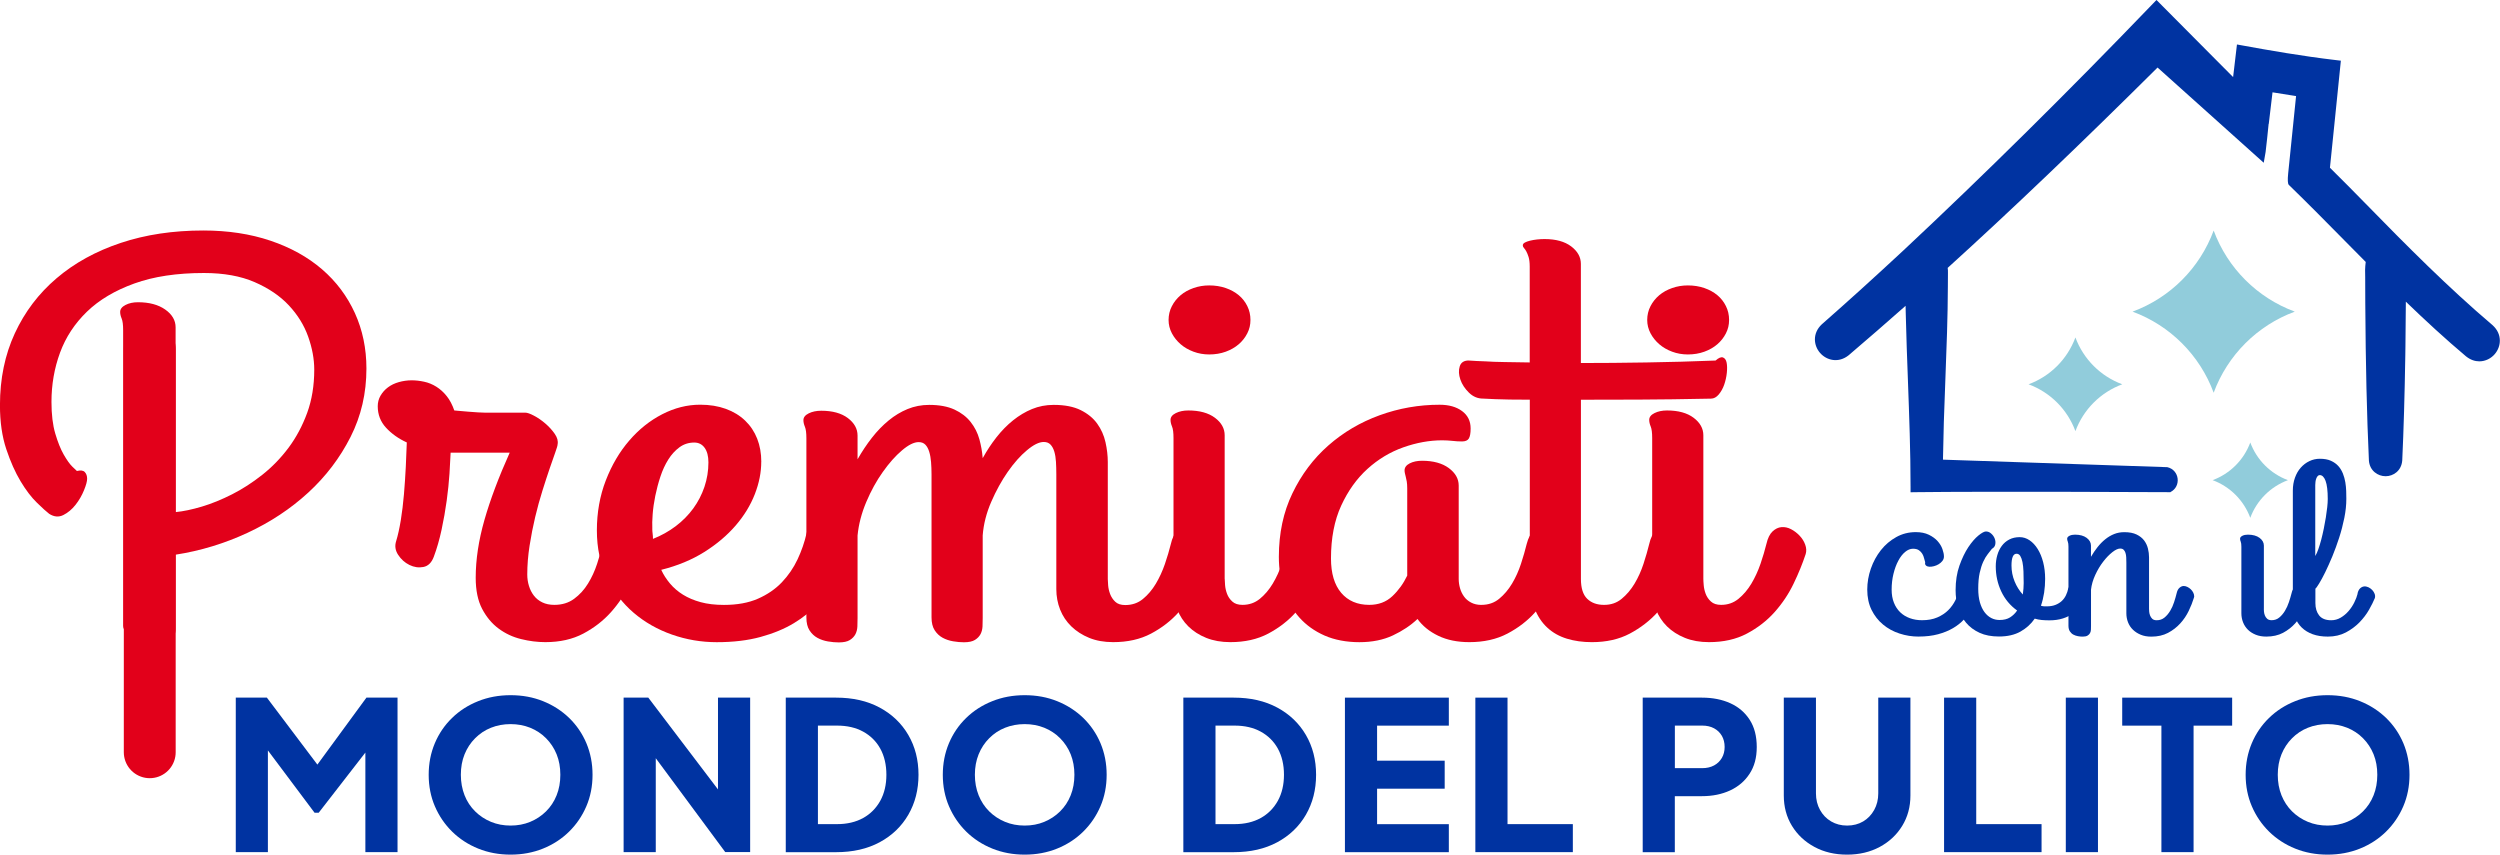 <?xml version="1.0" encoding="UTF-8"?>
<svg id="Livello_2" data-name="Livello 2" xmlns="http://www.w3.org/2000/svg" xmlns:xlink="http://www.w3.org/1999/xlink" viewBox="0 0 572.15 195.59">
  <defs>
    <clipPath id="clippath">
      <polygon points="428.62 120.87 516.97 119.38 522.43 115.16 523.42 100.27 545.76 100.27 562.39 145.93 552.95 154.37 418.19 154.37 428.62 120.87" style="fill: none;"/>
    </clipPath>
  </defs>
  <g id="login">
    <g id="header">
      <g id="logo_master">
        <g>
          <path d="M53.96,195.02v-35.36h7.12l13.24,17.56h-3.32l12.86-17.56h7.12v35.36h-7.36v-27.24l2.94.66-13.62,17.56h-.95l-13.15-17.56,2.47-.66v27.24h-7.36Z" style="fill: #0033a1;"/>
          <path d="M116.85,195.59c-2.66,0-5.12-.46-7.4-1.38-2.28-.92-4.26-2.21-5.96-3.87-1.69-1.66-3.01-3.6-3.96-5.81-.95-2.21-1.42-4.62-1.42-7.21s.47-5,1.4-7.21c.93-2.21,2.25-4.15,3.94-5.79,1.69-1.65,3.68-2.93,5.96-3.84,2.28-.92,4.76-1.38,7.45-1.38s5.17.46,7.45,1.38c2.28.92,4.26,2.2,5.96,3.84,1.69,1.65,3.01,3.58,3.94,5.79.93,2.22,1.4,4.62,1.4,7.21s-.47,5-1.42,7.21c-.95,2.22-2.27,4.15-3.96,5.81s-3.68,2.95-5.96,3.87c-2.28.92-4.75,1.38-7.41,1.38ZM116.85,188.94c1.61,0,3.11-.28,4.49-.85,1.38-.57,2.59-1.37,3.63-2.4,1.04-1.03,1.85-2.25,2.42-3.68.57-1.42.85-2.99.85-4.7s-.28-3.27-.85-4.68c-.57-1.41-1.38-2.63-2.42-3.68-1.04-1.04-2.25-1.84-3.63-2.4-1.38-.55-2.87-.83-4.49-.83s-3.11.28-4.48.83c-1.38.55-2.59,1.35-3.63,2.4-1.04,1.04-1.85,2.27-2.42,3.68-.57,1.41-.85,2.97-.85,4.68s.29,3.27.85,4.7,1.38,2.65,2.42,3.68c1.04,1.03,2.25,1.83,3.63,2.4,1.38.57,2.87.85,4.48.85Z" style="fill: #0033a1;"/>
          <path d="M142.72,195.02v-35.36h5.65l18.99,25.01-3.04.71v-25.73h7.36v35.36h-5.7l-18.65-25.2,2.75-.71v25.92h-7.36Z" style="fill: #0033a1;"/>
          <path d="M179.83,195.02v-35.36h11.53c3.83,0,7.15.76,9.97,2.28,2.82,1.52,5,3.61,6.55,6.27,1.55,2.66,2.33,5.7,2.33,9.11s-.78,6.46-2.33,9.14c-1.55,2.67-3.73,4.77-6.55,6.29-2.82,1.52-6.14,2.28-9.97,2.28h-11.53ZM187.19,188.61h4.37c2.31,0,4.3-.47,5.98-1.4,1.68-.93,2.98-2.25,3.92-3.94.93-1.69,1.4-3.68,1.4-5.96s-.47-4.3-1.4-5.98c-.93-1.68-2.24-2.97-3.92-3.89-1.68-.92-3.67-1.38-5.98-1.38h-4.37v22.55Z" style="fill: #0033a1;"/>
          <path d="M234.51,195.59c-2.66,0-5.13-.46-7.4-1.38-2.28-.92-4.27-2.21-5.96-3.87-1.69-1.66-3.01-3.6-3.96-5.81-.95-2.21-1.42-4.62-1.42-7.21s.47-5,1.4-7.21c.93-2.21,2.25-4.15,3.94-5.79,1.69-1.65,3.68-2.93,5.96-3.84,2.28-.92,4.76-1.38,7.45-1.38s5.17.46,7.45,1.38c2.28.92,4.26,2.2,5.96,3.84,1.69,1.65,3.01,3.58,3.94,5.79.93,2.22,1.4,4.62,1.4,7.21s-.47,5-1.42,7.21c-.95,2.22-2.27,4.15-3.96,5.81s-3.68,2.95-5.96,3.87c-2.28.92-4.75,1.38-7.4,1.38ZM234.51,188.94c1.61,0,3.11-.28,4.48-.85,1.38-.57,2.59-1.37,3.63-2.4,1.04-1.03,1.85-2.25,2.42-3.68.57-1.42.85-2.99.85-4.7s-.29-3.27-.85-4.68c-.57-1.41-1.38-2.63-2.42-3.68-1.04-1.04-2.25-1.84-3.63-2.4-1.38-.55-2.87-.83-4.48-.83s-3.11.28-4.49.83c-1.38.55-2.59,1.35-3.63,2.4-1.04,1.04-1.85,2.27-2.42,3.68-.57,1.41-.86,2.97-.86,4.68s.29,3.27.86,4.7c.57,1.42,1.38,2.65,2.42,3.68,1.04,1.03,2.25,1.83,3.63,2.4,1.38.57,2.87.85,4.49.85Z" style="fill: #0033a1;"/>
          <path d="M270.82,195.02v-35.36h11.53c3.83,0,7.15.76,9.97,2.28,2.82,1.52,5,3.61,6.55,6.27,1.55,2.66,2.33,5.7,2.33,9.11s-.78,6.46-2.33,9.14c-1.55,2.67-3.73,4.77-6.55,6.29-2.82,1.52-6.14,2.28-9.97,2.28h-11.53ZM278.18,188.61h4.37c2.31,0,4.3-.47,5.98-1.4,1.68-.93,2.98-2.25,3.92-3.94.93-1.69,1.4-3.68,1.4-5.96s-.47-4.3-1.4-5.98c-.93-1.68-2.24-2.97-3.92-3.89-1.68-.92-3.67-1.38-5.98-1.38h-4.37v22.55Z" style="fill: #0033a1;"/>
          <path d="M307.8,195.02v-35.36h23.78v6.41h-16.42v8.02h15.47v6.41h-15.47v8.12h16.42v6.41h-23.78Z" style="fill: #0033a1;"/>
          <path d="M337.65,195.02v-35.36h7.36v28.95h14.95v6.41h-22.31Z" style="fill: #0033a1;"/>
          <path d="M375.95,195.02v-35.36h13.57c2.44,0,4.6.43,6.48,1.28s3.36,2.12,4.44,3.8c1.08,1.68,1.61,3.75,1.61,6.22s-.55,4.45-1.64,6.12c-1.09,1.68-2.58,2.95-4.46,3.82-1.88.87-4.03,1.31-6.43,1.31h-6.22v12.82h-7.36ZM383.31,175.8h6.26c1.04,0,1.95-.21,2.71-.62.76-.41,1.35-.98,1.78-1.71.43-.73.64-1.57.64-2.52s-.21-1.83-.64-2.56c-.43-.73-1.02-1.3-1.78-1.71-.76-.41-1.66-.62-2.71-.62h-6.26v9.73Z" style="fill: #0033a1;"/>
          <path d="M422.71,195.59c-2.78,0-5.27-.58-7.45-1.76-2.18-1.17-3.9-2.78-5.15-4.82s-1.87-4.36-1.87-6.95v-22.4h7.36v21.93c0,1.39.31,2.65.93,3.77.62,1.12,1.46,2,2.54,2.63,1.08.63,2.29.95,3.66.95s2.62-.32,3.68-.95c1.06-.63,1.9-1.51,2.52-2.63.62-1.12.93-2.38.93-3.77v-21.93h7.36v22.4c0,2.6-.63,4.91-1.88,6.95-1.25,2.04-2.97,3.65-5.15,4.82-2.18,1.17-4.67,1.76-7.45,1.76Z" style="fill: #0033a1;"/>
          <path d="M444.92,195.02v-35.36h7.36v28.95h14.95v6.41h-22.31Z" style="fill: #0033a1;"/>
          <path d="M472.78,195.02v-35.36h7.36v35.36h-7.36Z" style="fill: #0033a1;"/>
          <path d="M494.66,195.02v-28.95h-8.97v-6.41h25.16v6.41h-8.83v28.95h-7.36Z" style="fill: #0033a1;"/>
          <path d="M532.68,195.59c-2.66,0-5.13-.46-7.4-1.38-2.28-.92-4.26-2.21-5.96-3.87-1.69-1.66-3.01-3.6-3.96-5.81-.95-2.21-1.42-4.62-1.42-7.21s.47-5,1.4-7.21c.93-2.21,2.25-4.15,3.94-5.79,1.69-1.65,3.68-2.93,5.96-3.84,2.28-.92,4.76-1.38,7.45-1.38s5.17.46,7.45,1.38c2.28.92,4.26,2.2,5.96,3.84,1.69,1.65,3.01,3.58,3.94,5.79.93,2.22,1.4,4.62,1.4,7.21s-.47,5-1.42,7.21c-.95,2.22-2.27,4.15-3.96,5.81-1.69,1.66-3.68,2.95-5.96,3.87-2.28.92-4.75,1.38-7.4,1.38ZM532.68,188.94c1.61,0,3.11-.28,4.49-.85,1.38-.57,2.59-1.37,3.63-2.4,1.04-1.03,1.85-2.25,2.42-3.68.57-1.42.85-2.99.85-4.7s-.28-3.27-.85-4.68c-.57-1.41-1.38-2.63-2.42-3.68s-2.25-1.84-3.63-2.4c-1.38-.55-2.87-.83-4.49-.83s-3.11.28-4.49.83c-1.38.55-2.59,1.35-3.63,2.4-1.04,1.04-1.85,2.27-2.42,3.68-.57,1.41-.85,2.97-.85,4.68s.28,3.27.85,4.7c.57,1.42,1.38,2.65,2.42,3.68,1.04,1.03,2.26,1.83,3.63,2.4,1.38.57,2.87.85,4.49.85Z" style="fill: #0033a1;"/>
        </g>
        <g>
          <path d="M496.77,112.64h-.02s-41.75-.21-58.27,0l-1.23.02v-1.23c0-8.09-.31-16.32-.6-24.28-.19-5.04-.38-10.24-.5-15.37-.01-.54-.02-1.15-.04-1.79-4.38,3.87-8.7,7.63-13.01,11.3-2.36,1.9-5.08,1.18-6.56-.52-1.47-1.68-1.81-4.47.39-6.54,6.09-5.35,12.38-11.05,18.74-16.97,18.49-17.3,37.67-36.26,57-56.37l.86-.89.87.87c.58.58,6.74,6.78,12.69,12.77,1.37,1.38,2.72,2.74,3.98,4l.88-7.46,1.27.23c5.9,1.08,13.66,2.44,21.33,3.34l1.18.14-.12,1.18c-.07.73-.74,7.26-1.38,13.55-.39,3.77-.76,7.46-1,9.77,2.76,2.71,5.45,5.45,8.07,8.12,9.52,9.75,18.92,19.22,29.16,27.92,2.27,2.06,1.97,4.87.51,6.59-.85,1.01-2.15,1.68-3.55,1.68-.98,0-2.02-.33-3-1.11l-.03-.02c-4.75-4-9.33-8.22-13.79-12.53,0,.23,0,.37,0,.37-.01,3.26-.05,6.57-.09,9.77l-.03,2.21c-.15,9.22-.38,17.06-.7,23.99-.18,2.38-2.05,3.61-3.81,3.61h0c-1.76,0-3.63-1.23-3.82-3.57v-.04c-.48-10.45-.74-21.88-.83-35.97l-.02-5.99c-.05-.94-.05-2.19.12-3.47-1.57-1.58-3.13-3.16-4.68-4.73-4.19-4.25-8.52-8.64-12.87-12.86l-.06-.06q-.36-.4-.14-2.58l1.81-17.73c-1.85-.28-3.65-.57-5.39-.86l-.86,7.23h-.03c-.03.47-.13,1.37-.33,3.22-.15,1.31-.3,2.64-.36,3.19l-.43,2.48-1.61-1.44c-1.73-1.55-8.18-7.34-14.37-12.89-3.03-2.72-6-5.38-8.32-7.46-17.8,17.68-33.35,32.53-48.03,45.85.05.36.08.75.06,1.16,0,.2-.02,3.08-.02,3.08-.02,7-.3,14.12-.56,20.99-.13,3.33-.26,6.66-.36,9.99-.08,2.71-.15,5.58-.2,8.67,9.79.34,51.34,1.72,51.34,1.72,2.79.63,3.27,4.4.72,5.7h0Z" style="fill: #0033a1;"/>
          <path d="M515,101.27h0c1.48,3.99,4.62,7.14,8.62,8.62h0s0,0,0,0c-3.99,1.48-7.14,4.62-8.62,8.62h0s0,0,0,0c-1.48-3.99-4.62-7.14-8.62-8.62h0s0,0,0,0c3.99-1.48,7.14-4.62,8.62-8.62h0Z" style="fill: #91ccdb;"/>
          <path d="M506.62,52.76h0c3.18,8.6,9.96,15.38,18.56,18.56h0s0,0,0,0c-8.6,3.18-15.38,9.96-18.56,18.56h0s0,0,0,0c-3.18-8.6-9.96-15.38-18.56-18.56h0s0,0,0,0c8.6-3.18,15.38-9.96,18.56-18.56h0Z" style="fill: #91ccdb;"/>
          <path d="M474.98,77.23h0c1.84,4.97,5.75,8.88,10.72,10.72h0s0,0,0,0c-4.97,1.84-8.88,5.75-10.72,10.72h0s0,0,0,0c-1.84-4.97-5.75-8.88-10.72-10.72h0s0,0,0,0c4.97-1.84,8.88-5.75,10.72-10.72h0Z" style="fill: #91ccdb;"/>
        </g>
        <g>
          <path d="M28.18,75.55c0-1.22-.11-2.11-.34-2.65-.23-.55-.34-1.05-.34-1.52,0-.63.4-1.16,1.21-1.58.8-.42,1.76-.63,2.87-.63,2.57,0,4.65.56,6.23,1.67,1.59,1.12,2.38,2.48,2.38,4.08v42.28c1.76-.17,3.76-.59,6.01-1.26,2.24-.67,4.54-1.61,6.91-2.81,2.37-1.2,4.67-2.69,6.91-4.46,2.24-1.77,4.24-3.83,6.01-6.19,1.76-2.36,3.18-5.02,4.27-7.99,1.08-2.97,1.62-6.27,1.62-9.89,0-2.44-.47-4.97-1.4-7.58-.93-2.61-2.41-4.99-4.42-7.14-2.01-2.15-4.62-3.92-7.82-5.31-3.2-1.39-7.06-2.09-11.6-2.09-6.2,0-11.51.8-15.94,2.4-4.43,1.6-8.05,3.75-10.84,6.45-2.79,2.7-4.85,5.82-6.16,9.38-1.31,3.56-1.96,7.32-1.96,11.28,0,2.87.29,5.28.87,7.24s1.22,3.56,1.93,4.8c.71,1.24,1.36,2.16,1.96,2.75.6.59.96.93,1.06,1.01.86-.21,1.46-.13,1.81.25.35.38.53.88.53,1.52,0,.59-.24,1.48-.72,2.65-.48,1.18-1.12,2.29-1.93,3.32-.81,1.03-1.74,1.81-2.79,2.34-1.06.53-2.14.43-3.25-.28-.6-.46-1.54-1.31-2.79-2.53-1.26-1.22-2.51-2.85-3.74-4.9-1.23-2.04-2.33-4.51-3.29-7.39-.96-2.89-1.44-6.22-1.44-10.02,0-6.07,1.13-11.55,3.4-16.46,2.27-4.91,5.45-9.11,9.56-12.61,4.1-3.5,9-6.19,14.69-8.09,5.69-1.9,11.99-2.84,18.89-2.84,5.64,0,10.77.78,15.38,2.34,4.61,1.56,8.54,3.74,11.79,6.54,3.25,2.8,5.75,6.14,7.52,10.02,1.76,3.88,2.64,8.11,2.64,12.7,0,5.65-1.21,10.86-3.63,15.64-2.42,4.78-5.64,9.03-9.67,12.73-4.03,3.71-8.68,6.78-13.94,9.23-5.26,2.44-10.74,4.11-16.43,4.99v17.06c0,1.1-.43,1.86-1.28,2.31-.86.44-1.86.66-3.02.66-.91,0-1.81-.11-2.72-.32-.91-.21-1.73-.48-2.46-.82-.73-.34-1.33-.73-1.81-1.17s-.72-.92-.72-1.42v-67.68Z" style="fill: #e2001a;"/>
          <path d="M124.81,146.96c-1.81,0-3.66-.23-5.55-.7-1.89-.46-3.6-1.26-5.14-2.4-1.54-1.14-2.79-2.64-3.78-4.52-.98-1.87-1.47-4.24-1.47-7.11,0-4.17.67-8.58,2-13.24,1.33-4.65,3.26-9.78,5.78-15.39h-13.52c-.05,1.26-.14,2.87-.26,4.8-.13,1.94-.34,4-.64,6.19-.3,2.19-.69,4.4-1.17,6.64-.48,2.23-1.07,4.3-1.78,6.19-.5,1.35-1.3,2.13-2.38,2.34-1.08.21-2.15.05-3.21-.47-1.06-.53-1.91-1.3-2.57-2.31-.66-1.01-.81-2.06-.45-3.16.4-1.31.75-2.9,1.06-4.77.3-1.87.54-3.85.72-5.94.18-2.09.31-4.17.42-6.26.1-2.09.18-3.95.23-5.59-1.92-.88-3.5-2.01-4.76-3.38-1.26-1.37-1.89-3-1.89-4.9,0-.88.21-1.7.64-2.43.43-.74.99-1.37,1.7-1.9.7-.53,1.54-.93,2.49-1.2.96-.27,1.94-.41,2.95-.41.91,0,1.85.11,2.83.32.98.21,1.91.59,2.79,1.14.88.55,1.67,1.26,2.38,2.15.71.88,1.28,1.98,1.74,3.29,1.26.13,2.33.22,3.21.28.88.06,1.62.12,2.23.16.6.04,1.11.06,1.51.06h9.29c.45,0,1.12.23,2,.7.88.46,1.75,1.06,2.61,1.8.86.74,1.57,1.53,2.15,2.37.58.84.79,1.64.64,2.4,0,.25-.18.86-.53,1.83-.35.97-.78,2.19-1.28,3.67-.5,1.48-1.06,3.17-1.66,5.09-.6,1.92-1.16,3.93-1.66,6.04-.5,2.11-.93,4.29-1.28,6.54-.35,2.25-.53,4.46-.53,6.6,0,.88.12,1.75.38,2.59.25.84.63,1.59,1.13,2.24.5.65,1.14,1.17,1.93,1.55.78.38,1.7.57,2.76.57,1.76,0,3.27-.46,4.53-1.39,1.26-.93,2.32-2.09,3.17-3.48.86-1.39,1.55-2.9,2.08-4.52.53-1.62.97-3.15,1.32-4.58.3-1.35.81-2.33,1.51-2.94.7-.61,1.43-.92,2.19-.92.6,0,1.23.16,1.89.47.65.32,1.25.73,1.78,1.23.53.51.96,1.07,1.28,1.71.33.63.49,1.26.49,1.9,0,.21-.03.38-.08.51-.05.13-.08.25-.08.38-.71,2.15-1.62,4.4-2.76,6.76-1.13,2.36-2.58,4.53-4.34,6.51-1.76,1.98-3.88,3.62-6.35,4.93-2.47,1.31-5.36,1.96-8.69,1.96Z" style="fill: #e2001a;"/>
          <path d="M174.22,105.7c0,2.4-.49,4.87-1.47,7.39s-2.44,4.92-4.38,7.17c-1.94,2.25-4.33,4.28-7.18,6.07-2.85,1.79-6.13,3.15-9.86,4.08.5,1.1,1.17,2.14,2,3.13.83.99,1.82,1.84,2.98,2.56,1.16.72,2.5,1.29,4.04,1.71,1.54.42,3.31.63,5.33.63,3.02,0,5.62-.47,7.78-1.42,2.17-.95,3.99-2.2,5.48-3.76,1.48-1.56,2.68-3.31,3.59-5.25.91-1.94,1.59-3.9,2.04-5.88.35-1.43,1.07-2.39,2.15-2.88,1.08-.48,2.19-.6,3.32-.35,1.13.25,2.12.79,2.95,1.61.83.82,1.17,1.8,1.02,2.94-.2,1.31-.54,2.8-1.02,4.49-.48,1.69-1.2,3.39-2.15,5.12-.96,1.73-2.18,3.42-3.66,5.09-1.49,1.66-3.31,3.15-5.48,4.46-2.17,1.31-4.71,2.36-7.63,3.16-2.92.8-6.27,1.2-10.05,1.2-3.53,0-6.94-.58-10.24-1.74-3.3-1.16-6.22-2.82-8.76-4.99-2.54-2.17-4.58-4.84-6.12-8.03-1.54-3.18-2.3-6.79-2.3-10.84s.68-7.89,2.04-11.41c1.36-3.52,3.15-6.56,5.37-9.13,2.21-2.57,4.73-4.58,7.55-6.03,2.82-1.45,5.71-2.18,8.69-2.18,2.17,0,4.12.32,5.86.95,1.74.63,3.21,1.53,4.42,2.69,1.21,1.16,2.13,2.54,2.76,4.14.63,1.6.94,3.37.94,5.31ZM149.28,120.99c0,.38.03.76.08,1.14.05.38.08.78.08,1.2,1.91-.76,3.65-1.73,5.21-2.91,1.56-1.18,2.89-2.53,4-4.04,1.11-1.52,1.96-3.17,2.57-4.96.6-1.79.91-3.65.91-5.59,0-1.43-.29-2.55-.87-3.35-.58-.8-1.37-1.2-2.38-1.2-1.26,0-2.38.36-3.36,1.07-.98.72-1.84,1.65-2.57,2.81-.73,1.16-1.33,2.46-1.81,3.92-.48,1.45-.87,2.92-1.17,4.39-.3,1.48-.5,2.88-.6,4.2-.1,1.33-.13,2.43-.08,3.32Z" style="fill: #e2001a;"/>
          <path d="M276.89,126.8c-.71,2.15-1.62,4.4-2.76,6.76-1.13,2.36-2.58,4.53-4.34,6.51-1.76,1.98-3.88,3.62-6.35,4.93-2.47,1.31-5.36,1.96-8.69,1.96-2.07,0-3.89-.33-5.48-.98-1.59-.65-2.95-1.53-4.08-2.62-1.13-1.1-1.99-2.38-2.57-3.85-.58-1.47-.87-3.03-.87-4.68v-26.29c0-1.01-.03-1.96-.08-2.84-.05-.88-.18-1.66-.38-2.34-.2-.67-.49-1.21-.87-1.61-.38-.4-.89-.6-1.55-.6-1.06,0-2.34.63-3.85,1.9-1.51,1.26-2.97,2.91-4.38,4.93-1.41,2.02-2.67,4.31-3.78,6.86-1.11,2.55-1.76,5.11-1.96,7.68v18.9c0,.63-.01,1.27-.04,1.93-.03.65-.18,1.24-.45,1.77-.28.53-.71.97-1.28,1.33-.58.36-1.42.54-2.53.54-.76,0-1.57-.07-2.46-.22-.88-.15-1.69-.42-2.42-.82-.73-.4-1.33-.97-1.81-1.71-.48-.74-.72-1.72-.72-2.94v-32.73c0-1.01-.04-1.96-.11-2.84s-.21-1.66-.42-2.34c-.2-.67-.49-1.21-.87-1.61-.38-.4-.89-.6-1.55-.6-1.06,0-2.33.63-3.82,1.9-1.49,1.26-2.95,2.91-4.38,4.93-1.44,2.02-2.7,4.31-3.78,6.86-1.08,2.55-1.75,5.11-2,7.68v18.9c0,.63-.01,1.27-.04,1.93-.03.65-.18,1.24-.45,1.77-.28.53-.71.97-1.28,1.33-.58.36-1.42.54-2.53.54-.76,0-1.57-.07-2.46-.22-.88-.15-1.69-.42-2.42-.82-.73-.4-1.33-.97-1.81-1.71-.48-.74-.72-1.72-.72-2.94v-41.01c0-1.22-.11-2.11-.34-2.65-.23-.55-.34-1.05-.34-1.52,0-.63.4-1.15,1.21-1.55.8-.4,1.76-.6,2.87-.6,2.57,0,4.6.56,6.08,1.67,1.48,1.12,2.23,2.45,2.23,4.01v5.43c1.01-1.77,2.1-3.41,3.29-4.93,1.18-1.52,2.46-2.83,3.82-3.95,1.36-1.12,2.81-1.99,4.34-2.62,1.54-.63,3.19-.95,4.95-.95,2.32,0,4.24.36,5.78,1.07,1.54.72,2.77,1.66,3.7,2.84.93,1.18,1.6,2.5,2,3.95.4,1.45.65,2.9.76,4.33.96-1.73,2.01-3.33,3.17-4.8,1.16-1.47,2.42-2.76,3.78-3.85,1.36-1.09,2.81-1.96,4.34-2.59,1.54-.63,3.18-.95,4.95-.95,2.52,0,4.58.4,6.19,1.2,1.61.8,2.87,1.83,3.78,3.1.91,1.26,1.54,2.68,1.89,4.23.35,1.56.53,3.08.53,4.55v26.79c0,.29.03.77.08,1.42.05.65.2,1.32.45,1.99.25.67.64,1.26,1.17,1.77.53.51,1.3.76,2.3.76,1.56,0,2.91-.46,4.04-1.39,1.13-.93,2.12-2.09,2.95-3.48.83-1.39,1.52-2.9,2.08-4.52.55-1.62,1.01-3.15,1.36-4.58.3-1.35.79-2.33,1.47-2.94.68-.61,1.42-.92,2.23-.92.6,0,1.22.16,1.85.47.63.32,1.21.73,1.74,1.23s.96,1.07,1.28,1.71c.33.63.49,1.26.49,1.9v.32c0,.13-.05.32-.15.57Z" style="fill: #e2001a;"/>
          <path d="M276.74,81.12c-1.26,0-2.46-.21-3.59-.63-1.13-.42-2.12-.99-2.95-1.71-.83-.72-1.5-1.55-2-2.5-.5-.95-.76-1.97-.76-3.06s.25-2.19.76-3.16c.5-.97,1.17-1.8,2-2.5.83-.7,1.81-1.24,2.95-1.64,1.13-.4,2.33-.6,3.59-.6,1.36,0,2.62.2,3.78.6,1.16.4,2.15.95,2.98,1.64.83.69,1.49,1.53,1.96,2.5.48.97.72,2.02.72,3.16s-.24,2.12-.72,3.06c-.48.95-1.13,1.78-1.96,2.5-.83.72-1.83,1.29-2.98,1.71-1.16.42-2.42.63-3.78.63ZM280.29,132.49c0,.29.03.77.08,1.42.05.65.2,1.32.45,1.99.25.67.65,1.26,1.21,1.77.55.51,1.33.76,2.34.76,1.51,0,2.83-.46,3.97-1.39,1.13-.93,2.12-2.09,2.95-3.48s1.52-2.9,2.08-4.52c.55-1.62,1.01-3.15,1.36-4.58.3-1.31.77-2.25,1.4-2.84.63-.59,1.31-.92,2.04-.98.73-.06,1.46.09,2.19.47.73.38,1.38.88,1.96,1.49.58.61,1.01,1.3,1.28,2.05.28.76.31,1.48.11,2.15-.71,2.15-1.62,4.4-2.76,6.76-1.13,2.36-2.58,4.53-4.34,6.51-1.76,1.98-3.88,3.62-6.35,4.93-2.47,1.31-5.36,1.96-8.69,1.96-2.07,0-3.9-.33-5.52-.98-1.61-.65-2.97-1.53-4.08-2.62-1.11-1.1-1.95-2.38-2.53-3.85-.58-1.47-.87-3.03-.87-4.68v-34.57c0-1.22-.11-2.11-.34-2.65-.23-.55-.34-1.05-.34-1.52,0-.63.4-1.15,1.21-1.55.81-.4,1.76-.6,2.87-.6,2.57,0,4.59.56,6.08,1.67,1.49,1.12,2.23,2.45,2.23,4.01v32.86Z" style="fill: #e2001a;"/>
          <path d="M339.06,138.43c1.56,0,2.91-.46,4.04-1.39,1.13-.93,2.12-2.09,2.95-3.48.83-1.39,1.51-2.9,2.04-4.52.53-1.62.97-3.15,1.32-4.58.35-1.35.87-2.33,1.55-2.94.68-.61,1.42-.92,2.23-.92.6,0,1.22.16,1.85.47.63.32,1.21.73,1.74,1.23.53.51.96,1.07,1.28,1.71.33.63.49,1.26.49,1.9v.32c0,.13-.05.32-.15.57-.66,2.15-1.55,4.4-2.68,6.76-1.13,2.36-2.58,4.53-4.34,6.51-1.76,1.98-3.89,3.62-6.38,4.93-2.49,1.31-5.4,1.96-8.73,1.96-2.72,0-5.09-.48-7.1-1.45-2.02-.97-3.6-2.25-4.76-3.85-1.56,1.48-3.44,2.73-5.63,3.76-2.19,1.03-4.75,1.55-7.67,1.55s-5.68-.51-7.97-1.52-4.22-2.39-5.78-4.14c-1.56-1.75-2.73-3.81-3.51-6.19-.78-2.38-1.17-4.94-1.17-7.68,0-5.39,1.03-10.24,3.1-14.53,2.06-4.3,4.81-7.95,8.23-10.96,3.42-3.01,7.34-5.32,11.75-6.92,4.41-1.6,8.98-2.4,13.71-2.4,2.12,0,3.83.48,5.14,1.45,1.31.97,1.96,2.3,1.96,3.98,0,1.1-.14,1.86-.42,2.31-.28.44-.79.66-1.55.66-.71,0-1.44-.04-2.19-.13-.76-.08-1.54-.13-2.34-.13-2.92,0-5.89.54-8.91,1.61-3.02,1.07-5.76,2.72-8.2,4.93-2.44,2.21-4.45,5.01-6.01,8.4-1.56,3.39-2.34,7.43-2.34,12.1,0,3.41.78,6.03,2.34,7.87,1.56,1.83,3.7,2.75,6.42,2.75,2.12,0,3.88-.66,5.29-1.99,1.41-1.33,2.54-2.9,3.4-4.71v-19.97c0-.63-.04-1.16-.11-1.58-.08-.42-.15-.78-.23-1.07-.08-.29-.14-.56-.19-.79-.05-.23-.08-.45-.08-.66,0-.67.39-1.21,1.17-1.61.78-.4,1.72-.6,2.83-.6,2.57,0,4.61.56,6.12,1.67,1.51,1.12,2.27,2.45,2.27,4.01v21.36c0,.72.1,1.42.3,2.12.2.7.5,1.33.91,1.9.4.57.94,1.03,1.62,1.39.68.36,1.47.54,2.38.54Z" style="fill: #e2001a;"/>
          <path d="M336.12,82.51c1.16.08,2.44.15,3.85.19,1.21.08,2.67.14,4.38.16,1.71.02,3.63.05,5.74.09v-21.93c0-.93-.09-1.66-.26-2.21-.18-.55-.35-.98-.53-1.3-.18-.32-.35-.57-.53-.76s-.26-.39-.26-.6c0-.25.15-.46.45-.63.3-.17.71-.32,1.21-.44s1.04-.22,1.62-.28c.58-.06,1.14-.09,1.7-.09,2.57,0,4.6.56,6.08,1.67,1.48,1.12,2.23,2.45,2.23,4.01v22.69c4.73,0,9.73-.04,15-.13,5.26-.08,10.54-.23,15.83-.44.71-.63,1.27-.86,1.7-.7.43.17.71.57.83,1.2.12.63.14,1.41.04,2.34-.1.93-.3,1.82-.6,2.69-.3.86-.72,1.61-1.25,2.24s-1.12.95-1.78.95c-6.2.13-11.67.2-16.43.22-4.76.02-9.21.03-13.33.03v41.01c0,2.11.48,3.62,1.44,4.55.96.93,2.24,1.39,3.85,1.39s2.91-.46,4.04-1.39c1.13-.93,2.12-2.09,2.95-3.48.83-1.39,1.51-2.9,2.04-4.52.53-1.62.97-3.15,1.32-4.58.3-1.35.8-2.33,1.51-2.94.7-.61,1.44-.92,2.19-.92.6,0,1.23.16,1.89.47.65.32,1.25.73,1.78,1.23s.96,1.07,1.28,1.71c.33.63.49,1.26.49,1.9v.32c0,.13-.05.32-.15.57-.65,2.15-1.55,4.4-2.68,6.76-1.13,2.36-2.59,4.53-4.38,6.51-1.79,1.98-3.92,3.62-6.38,4.93-2.47,1.31-5.36,1.96-8.69,1.96-2.07,0-3.97-.26-5.7-.79-1.74-.53-3.24-1.37-4.49-2.53-1.26-1.16-2.24-2.64-2.95-4.46-.71-1.81-1.06-4-1.06-6.57v-41.14c-1.71,0-3.24,0-4.57-.03-1.33-.02-2.46-.05-3.36-.09-1.06-.04-1.99-.08-2.79-.13-1.21,0-2.28-.45-3.21-1.36-.93-.91-1.59-1.91-1.96-3-.38-1.09-.43-2.1-.15-3,.28-.91.97-1.36,2.08-1.36Z" style="fill: #e2001a;"/>
          <path d="M386.28,81.12c-1.26,0-2.46-.21-3.59-.63-1.13-.42-2.12-.99-2.95-1.71-.83-.72-1.5-1.55-2-2.5-.5-.95-.76-1.97-.76-3.06s.25-2.19.76-3.16c.5-.97,1.17-1.8,2-2.5.83-.7,1.81-1.24,2.95-1.64,1.13-.4,2.33-.6,3.59-.6,1.36,0,2.62.2,3.78.6,1.16.4,2.15.95,2.98,1.64.83.69,1.48,1.53,1.96,2.5.48.97.72,2.02.72,3.16s-.24,2.12-.72,3.06c-.48.95-1.13,1.78-1.96,2.5-.83.72-1.83,1.29-2.98,1.71-1.16.42-2.42.63-3.78.63ZM389.83,132.49c0,.29.02.77.08,1.42.05.65.2,1.32.45,1.99.25.67.65,1.26,1.21,1.77.55.51,1.33.76,2.34.76,1.51,0,2.83-.46,3.97-1.39,1.13-.93,2.12-2.09,2.95-3.48s1.52-2.9,2.08-4.52c.55-1.62,1.01-3.15,1.36-4.58.3-1.31.77-2.25,1.4-2.84.63-.59,1.31-.92,2.04-.98.73-.06,1.46.09,2.19.47.73.38,1.38.88,1.96,1.49.58.61,1.01,1.3,1.28,2.05.28.76.31,1.48.11,2.15-.71,2.15-1.62,4.4-2.76,6.76-1.13,2.36-2.58,4.53-4.34,6.51-1.76,1.98-3.88,3.62-6.35,4.93-2.47,1.31-5.36,1.96-8.69,1.96-2.07,0-3.9-.33-5.51-.98-1.61-.65-2.97-1.53-4.08-2.62-1.11-1.1-1.95-2.38-2.53-3.85-.58-1.47-.87-3.03-.87-4.68v-34.57c0-1.22-.11-2.11-.34-2.65-.23-.55-.34-1.05-.34-1.52,0-.63.4-1.15,1.21-1.55.8-.4,1.76-.6,2.87-.6,2.57,0,4.6.56,6.08,1.67,1.48,1.12,2.23,2.45,2.23,4.01v32.86Z" style="fill: #e2001a;"/>
        </g>
        <g style="clip-path: url(#clippath);">
          <g>
            <path d="M439.11,145.69c-1.51,0-2.97-.23-4.39-.7-1.42-.46-2.68-1.15-3.77-2.06-1.1-.91-1.97-2.03-2.63-3.36-.65-1.33-.98-2.88-.98-4.64,0-1.63.28-3.23.83-4.81.55-1.58,1.32-2.98,2.29-4.21.97-1.23,2.14-2.23,3.51-2.99,1.36-.76,2.85-1.14,4.47-1.14,1.17,0,2.17.2,2.99.6s1.49.88,2,1.45.88,1.17,1.11,1.82.35,1.22.35,1.72c0,.37-.12.7-.35,1-.23.3-.52.55-.85.75-.33.2-.7.36-1.1.46-.4.1-.75.14-1.06.12-.31-.02-.56-.11-.75-.28-.19-.17-.25-.42-.18-.75-.09-.24-.17-.54-.25-.89-.08-.35-.21-.69-.4-1.02-.19-.32-.45-.6-.78-.83-.33-.23-.79-.35-1.36-.35-.62,0-1.22.25-1.81.74-.59.49-1.11,1.16-1.56,2.02-.46.85-.82,1.84-1.1,2.98-.28,1.13-.42,2.34-.42,3.61,0,1.13.17,2.13.52,3,.34.87.83,1.6,1.45,2.2s1.36,1.04,2.21,1.35c.85.31,1.78.46,2.78.46,1.33,0,2.49-.21,3.47-.63s1.82-.97,2.51-1.65c.69-.69,1.24-1.46,1.66-2.31.42-.85.73-1.71.93-2.59.15-.63.47-1.05.95-1.27s.96-.26,1.46-.15c.5.11.93.35,1.3.71.37.36.51.79.45,1.29-.09.57-.25,1.23-.48,1.97-.23.74-.57,1.49-1.01,2.25-.44.76-1,1.51-1.68,2.24-.68.73-1.5,1.39-2.48,1.96-.98.57-2.11,1.04-3.41,1.39-1.3.35-2.78.53-4.44.53Z" style="fill: #0033a1;"/>
            <path d="M473.35,134.7c.04-.22.19-.41.45-.56.25-.15.55-.25.88-.31.33-.06.68-.06,1.05,0,.37.06.69.18.96.38.28.19.48.46.6.81.12.34.11.78-.05,1.32-.2.78-.53,1.51-.98,2.18-.45.68-1.03,1.27-1.71,1.79-.69.52-1.5.93-2.43,1.22-.93.3-1.97.44-3.12.44-.62,0-1.2-.03-1.75-.08s-1.07-.16-1.58-.31c-.84,1.22-1.93,2.21-3.26,2.96-1.33.75-2.97,1.13-4.92,1.13-1.73,0-3.21-.28-4.45-.85-1.24-.57-2.27-1.33-3.09-2.31-.82-.97-1.42-2.1-1.81-3.38-.39-1.28-.58-2.63-.58-4.06,0-2.09.29-3.97.88-5.63.59-1.66,1.27-3.07,2.04-4.23.78-1.16,1.55-2.04,2.31-2.66.76-.61,1.33-.92,1.71-.92.44,0,.85.16,1.21.49.37.32.63.7.8,1.14.17.44.21.88.13,1.32-.08.44-.34.79-.78,1.03-.27.35-.58.76-.95,1.22s-.71,1.04-1.03,1.74c-.32.7-.59,1.54-.81,2.54-.22,1-.33,2.21-.33,3.61,0,1.21.13,2.25.38,3.14.26.89.61,1.64,1.06,2.24.45.6.97,1.05,1.56,1.35.59.3,1.21.44,1.88.44.98,0,1.78-.2,2.41-.6.63-.4,1.17-.92,1.61-1.57-1.6-1.15-2.81-2.61-3.64-4.38-.83-1.77-1.25-3.68-1.25-5.74,0-.89.12-1.74.35-2.54.23-.81.58-1.52,1.03-2.13s1.02-1.1,1.71-1.46c.69-.36,1.48-.54,2.39-.54.8,0,1.55.24,2.26.72.71.48,1.33,1.15,1.86,2,.53.85.95,1.86,1.25,3.03.3,1.17.45,2.44.45,3.81,0,1.06-.08,2.1-.23,3.14-.16,1.04-.4,2.04-.73,3,.24.07.47.12.68.13s.44.01.68.01c.73,0,1.38-.11,1.95-.33.56-.22,1.05-.52,1.45-.89.4-.37.72-.81.96-1.31s.42-1.03.53-1.58ZM460.35,129.42c0,1.28.24,2.49.71,3.64s1.1,2.15,1.88,3c.13-.91.2-1.78.2-2.61,0-.96-.02-1.86-.05-2.68s-.11-1.53-.23-2.13c-.12-.59-.29-1.06-.5-1.4-.21-.34-.49-.51-.85-.51-.78,0-1.16.9-1.16,2.7Z" style="fill: #0033a1;"/>
            <path d="M473.39,125.14c0-.54-.05-.93-.15-1.17-.1-.24-.15-.46-.15-.67,0-.28.18-.5.53-.68.36-.18.78-.26,1.26-.26,1.13,0,2.02.25,2.68.74.65.49.98,1.08.98,1.77v2.56c.47-.8.97-1.54,1.51-2.22.54-.69,1.13-1.28,1.76-1.79.63-.51,1.31-.91,2.03-1.2.72-.29,1.5-.43,2.34-.43,1.13,0,2.06.18,2.79.53.73.35,1.31.81,1.73,1.36.42.56.71,1.18.88,1.86.17.69.25,1.35.25,2v11.79c0,.13.01.34.03.63.02.29.09.58.2.88.11.3.28.56.51.78.23.22.57.33,1.01.33.69,0,1.28-.2,1.78-.61.5-.41.93-.92,1.3-1.53s.67-1.27.9-1.99c.23-.71.43-1.39.58-2.02.13-.59.35-1.02.67-1.29.31-.27.63-.4.96-.4.27,0,.54.07.83.21.29.14.55.32.78.54.23.22.42.47.56.75.14.28.22.56.22.83v.14c0,.06-.02.14-.07.25-.29.95-.68,1.94-1.18,2.98-.5,1.04-1.14,1.99-1.93,2.86-.79.87-1.72,1.59-2.81,2.17-1.09.57-2.36.86-3.82.86-.91,0-1.71-.14-2.41-.43-.7-.29-1.3-.67-1.79-1.15-.5-.48-.88-1.05-1.13-1.7-.25-.65-.38-1.33-.38-2.06v-11.57c0-.44-.01-.86-.03-1.25-.02-.39-.08-.73-.18-1.03-.1-.3-.24-.53-.43-.71-.19-.18-.45-.26-.78-.26-.49,0-1.09.28-1.79.83-.71.56-1.41,1.28-2.09,2.17-.69.89-1.29,1.9-1.81,3.02-.52,1.12-.85,2.25-.98,3.38v8.31c0,.28,0,.56-.02.85-.01.29-.08.55-.2.78-.12.23-.31.43-.57.58-.25.16-.63.24-1.11.24-.33,0-.69-.03-1.08-.1-.39-.07-.74-.19-1.06-.36s-.59-.43-.8-.75c-.21-.32-.32-.76-.32-1.29v-18.05Z" style="fill: #0033a1;"/>
            <path d="M516.54,116.71c-.55,0-1.08-.09-1.58-.28-.5-.19-.93-.44-1.3-.75-.37-.31-.66-.68-.88-1.1-.22-.42-.33-.87-.33-1.35s.11-.96.33-1.39c.22-.43.52-.79.88-1.1.37-.31.8-.55,1.3-.72.5-.18,1.03-.26,1.58-.26.6,0,1.15.09,1.66.26.51.18.95.42,1.31.72.37.31.65.67.86,1.1.21.43.32.89.32,1.39s-.11.93-.32,1.35c-.21.42-.5.78-.86,1.1-.37.32-.8.57-1.31.75-.51.19-1.06.28-1.66.28ZM518.1,139.32c0,.13,0,.34.03.63.02.29.09.58.2.88.11.3.29.56.53.78.24.22.59.33,1.03.33.66,0,1.25-.2,1.74-.61.5-.41.93-.92,1.3-1.53s.67-1.27.91-1.99c.24-.71.44-1.39.6-2.02.13-.57.34-.99.62-1.25.28-.26.58-.4.9-.43.32-.03.64.04.96.21.32.17.61.38.86.65.25.27.44.57.57.9.12.33.14.65.05.95-.31.95-.71,1.94-1.21,2.98-.5,1.04-1.14,1.99-1.91,2.86-.78.87-1.71,1.59-2.79,2.17-1.09.57-2.36.86-3.82.86-.91,0-1.72-.14-2.43-.43-.71-.29-1.31-.67-1.79-1.15s-.86-1.05-1.11-1.7c-.25-.65-.38-1.33-.38-2.06v-15.21c0-.54-.05-.93-.15-1.17-.1-.24-.15-.46-.15-.67,0-.28.18-.5.53-.68.35-.18.78-.26,1.26-.26,1.13,0,2.02.25,2.68.74.65.49.98,1.08.98,1.77v14.46Z" style="fill: #0033a1;"/>
            <path d="M539.54,135.84c.13-.56.34-.96.62-1.21.28-.25.58-.39.9-.42.32-.03.65.04.98.19.33.16.62.37.87.63.24.26.43.55.55.88.12.32.14.64.05.96-.31.76-.75,1.65-1.33,2.67-.58,1.02-1.31,1.98-2.19,2.89-.89.91-1.93,1.68-3.12,2.31-1.2.63-2.57.95-4.12.95-1.31,0-2.46-.18-3.46-.54-1-.36-1.83-.87-2.51-1.53-.68-.66-1.19-1.45-1.53-2.36-.34-.92-.51-1.94-.51-3.07v-25.92c0-1.06.16-2.03.48-2.93.32-.9.76-1.67,1.33-2.31.57-.64,1.22-1.14,1.98-1.5.75-.36,1.55-.54,2.39-.54,1,0,1.84.15,2.53.46.69.31,1.25.71,1.7,1.21s.79,1.08,1.05,1.72c.25.65.44,1.31.55,1.99.11.68.18,1.34.2,2,.02.66.03,1.26.03,1.79,0,1.39-.15,2.85-.46,4.38s-.7,3.04-1.18,4.52c-.48,1.48-1,2.91-1.56,4.27-.57,1.36-1.11,2.57-1.63,3.63-.52,1.06-.99,1.92-1.4,2.59s-.69,1.06-.85,1.17v3.31c0,1.15.29,2.09.86,2.82.58.73,1.5,1.1,2.76,1.1.78,0,1.5-.2,2.18-.6.68-.4,1.27-.9,1.79-1.5.52-.6.96-1.26,1.31-1.97.36-.71.61-1.39.77-2.02ZM529.87,127.25c.24-.39.48-.91.71-1.57.23-.66.45-1.39.66-2.18.21-.8.4-1.63.58-2.5.18-.87.33-1.72.47-2.56.13-.83.24-1.62.32-2.35s.12-1.36.12-1.88c0-1.89-.17-3.28-.5-4.16-.33-.88-.78-1.32-1.33-1.32-.18,0-.33.07-.47.22s-.24.34-.33.57c-.09.23-.15.48-.18.75s-.05.51-.05.74v16.24Z" style="fill: #0033a1;"/>
          </g>
        </g>
        <line x1="34.28" y1="79.91" x2="34.27" y2="172.16" style="fill: none; stroke: #e2001a; stroke-linecap: round; stroke-miterlimit: 10; stroke-width: 11.87px;"/>
      </g>
    </g>
  </g>
</svg>